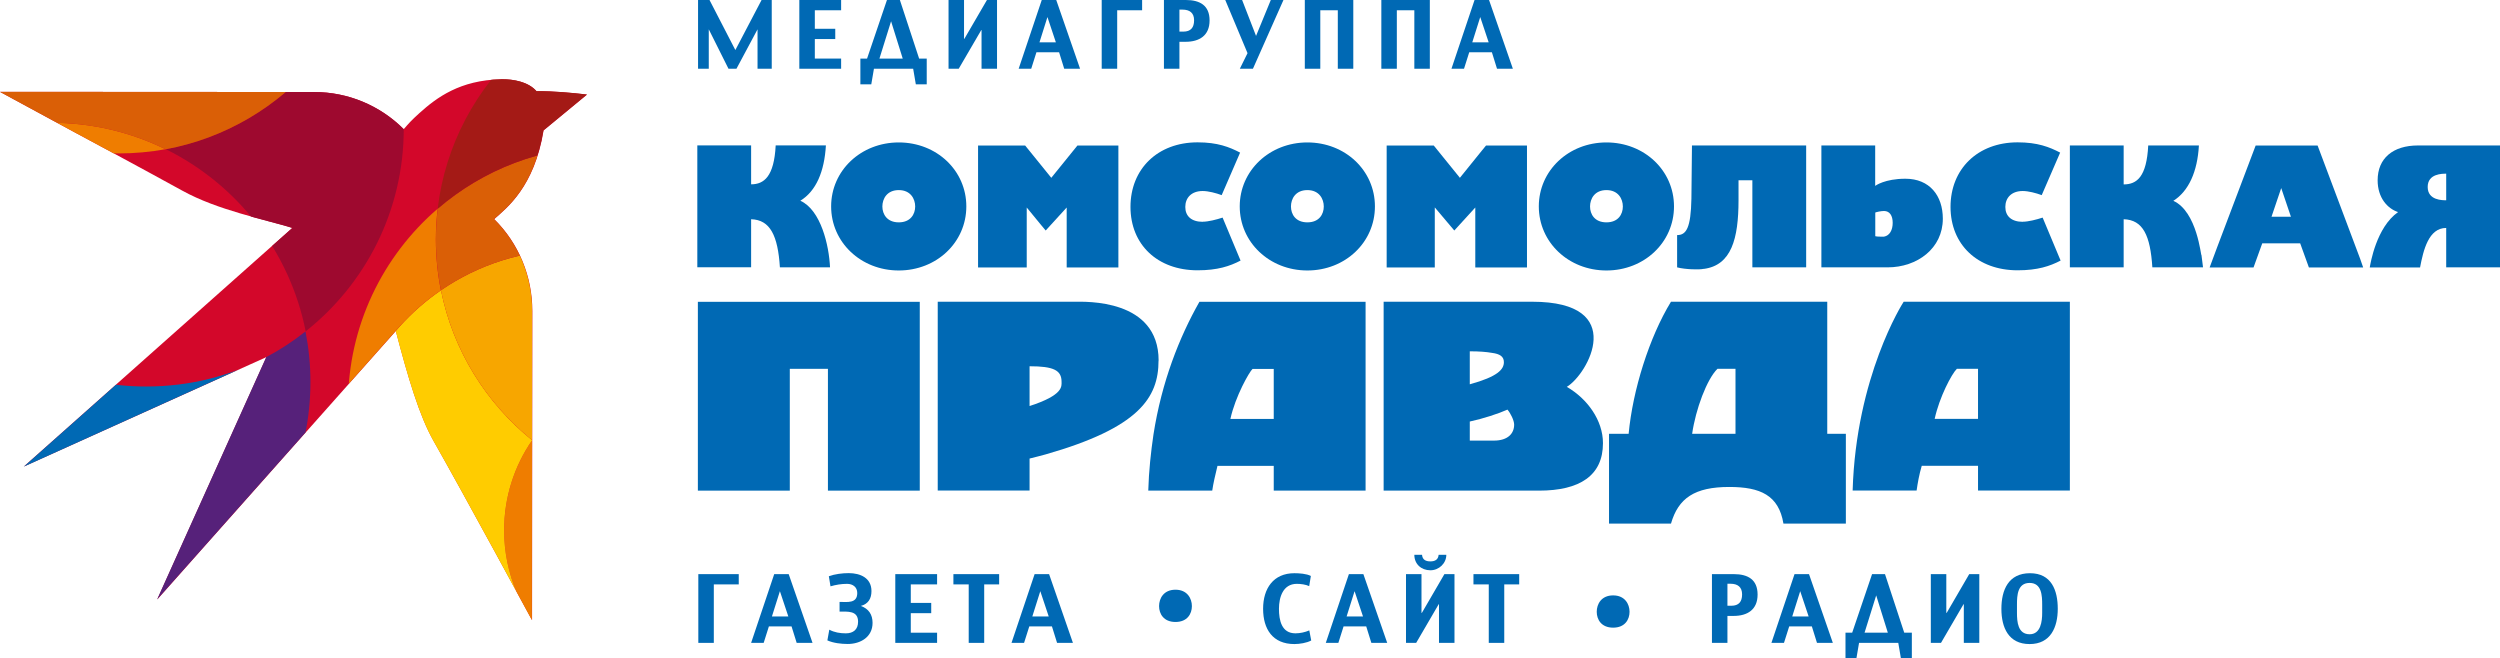 <?xml version="1.0" encoding="UTF-8"?>
<svg id="uuid-858f495e-60b4-4d57-b02e-78457d8ce428" data-name="Слой 2" xmlns="http://www.w3.org/2000/svg" xmlns:xlink="http://www.w3.org/1999/xlink" viewBox="0 0 272.76 71.84">
  <defs>
    <clipPath id="uuid-5573198a-9e9d-40e9-a4e9-f55c2130fb2d">
      <path d="m54.66,8.65c-4.48.09-7.01,1.98-8.9,3.68-.93.83-1.2,1.16-1.72,1.76-2.58-2.59-6.09-4.05-9.75-4.05-11.06,0-34.3-.02-34.3-.02l8.45,4.58s7.33,3.93,11.43,6.2c3.9,2.16,9.01,3.14,12.03,4.07-1.04.93-29.3,26.04-29.3,26.04l26.45-11.95-11.91,26.44s25.59-28.78,26.03-29.29c1.33,5.05,2.56,9.25,4.15,12.05,3.32,5.83,10.71,19.49,10.71,19.49h0,0s.02-22.69.03-33.72c0-3.76-1.48-7.39-4.16-10.03,1.37-1.21,4.37-3.49,5.39-9.68l4.74-3.91c-1.61-.19-3.62-.38-5.51-.37-.87-1.01-2.47-1.3-3.71-1.3-.05,0-.11,0-.16,0" style="fill: none; stroke-width: 0px;"/>
    </clipPath>
  </defs>
  <g id="uuid-4b6370aa-21c1-477b-b93c-6cc89f44ca66" data-name="Слой 1">
    <g>
      <g>
        <path d="m77.88,63.76v6.38h-1.69v-7.5h4.41v1.12h-2.72Z" style="fill: #0069b4; stroke-width: 0px;"/>
        <path d="m86.92,70.14l-.56-1.8h-2.47l-.57,1.8h-1.37l2.52-7.5h1.58l2.6,7.5h-1.73Zm-1.83-5.64l-.87,2.76h1.79l-.92-2.76Z" style="fill: #0069b4; stroke-width: 0px;"/>
        <path d="m92.48,70.26c-.71,0-1.56-.1-2.21-.39l.21-1.17c.55.3,1.18.4,1.8.4.82,0,1.34-.42,1.34-1.27,0-1.23-1.14-1.1-2.02-1.1v-1.06c.83,0,1.93.2,1.93-.97,0-.65-.49-1-1.11-1s-1.22.1-1.81.27l-.18-1.1c.65-.24,1.48-.34,2.17-.34,1.26,0,2.48.52,2.48,1.96,0,.82-.35,1.4-1.16,1.62.86.31,1.28.94,1.28,1.85,0,1.54-1.31,2.3-2.72,2.3Z" style="fill: #0069b4; stroke-width: 0px;"/>
        <path d="m97.68,70.14v-7.5h4.56v1.12h-2.87v2.02h2.23v1.12h-2.23v2.13h2.87v1.11h-4.56Z" style="fill: #0069b4; stroke-width: 0px;"/>
        <path d="m107.38,63.76v6.38h-1.69v-6.38h-1.67v-1.12h4.99v1.12h-1.63Z" style="fill: #0069b4; stroke-width: 0px;"/>
        <path d="m115.33,70.14l-.56-1.8h-2.47l-.57,1.8h-1.37l2.52-7.5h1.58l2.6,7.5h-1.73Zm-1.83-5.64l-.87,2.76h1.79l-.92-2.76Z" style="fill: #0069b4; stroke-width: 0px;"/>
      </g>
      <path d="m175.27,29.51c4.13,0,7.37-3.07,7.37-6.99s-3.24-6.98-7.37-6.98-7.38,3.07-7.38,6.98,3.24,6.99,7.38,6.99m0-8.77h0c1.28,0,1.79.95,1.79,1.79s-.5,1.73-1.79,1.73-1.79-.89-1.79-1.73.5-1.79,1.79-1.79" style="fill: #0069b4; fill-rule: evenodd; stroke-width: 0px;"/>
      <path d="m112.02,22.64l1.51,1.84.56.67,2.29-2.51v6.54h5.64v-13.3h-4.47l-2.85,3.52c-1.47-1.81-.79-.98-2.85-3.52h-5.14v13.3h5.31v-6.54Z" style="fill: #0069b4; fill-rule: evenodd; stroke-width: 0px;"/>
      <path d="m205.94,29.17c3.24,0,6.03-2.07,6.03-5.31,0-2.52-1.45-4.36-4.08-4.36-2.25,0-3.27.76-3.3.78v-4.41h-5.87v13.3h7.21Zm-1.34-3.41h0v-2.57c.06-.04.6-.17.95-.17.62,0,.95.5.95,1.29s-.33,1.4-.95,1.51c-.28,0-.75.01-.95-.05" style="fill: #0069b4; fill-rule: evenodd; stroke-width: 0px;"/>
      <path d="m199.37,32.92h-17.06c-2.37,3.88-4.17,9.63-4.62,14.41h-2.14v9.8h6.76c.8-2.78,2.58-4,6.36-4,3.38,0,5.4.9,5.91,4h6.81v-9.8h-2.03v-14.41Zm-10.02,14.41h-4.73c.38-2.67,1.6-5.95,2.76-7.09h1.97v7.09Z" style="fill: #0069b4; fill-rule: evenodd; stroke-width: 0px;"/>
      <path d="m185.88,29.34c3.02-.39,3.8-3.29,3.8-7.49v-2.18h1.51v9.5h5.87v-13.3h-12.46l-.06,5.81c-.06,3.19-.56,3.97-1.56,3.97v3.52c.91.24,2.49.27,2.9.16" style="fill: #0069b4; fill-rule: evenodd; stroke-width: 0px;"/>
      <path d="m156.55,22.64l2.12,2.51,2.29-2.51v6.54h5.64v-13.3h-4.47c-.37.45.07-.1-2.85,3.52l-2.85-3.52h-5.14v13.3h5.25v-6.54Z" style="fill: #0069b4; fill-rule: evenodd; stroke-width: 0px;"/>
      <path d="m170.94,42.21c2.29-1.36,6.77-9.29-3.77-9.29h-16.21v20.61h16.95c4.45,0,6.98-1.64,6.98-5.18,0-2.48-1.69-4.84-3.94-6.14m-10.59-3.88h0c1.02,0,1.8.06,2.42.17.85.11,1.3.39,1.3,1.01,0,.78-.64,1.57-3.72,2.42v-3.6Zm2.65,9.74h-2.65v-2.08c1.45-.31,3.13-.86,4.11-1.3.34.4.73,1.18.73,1.64,0,.96-.68,1.74-2.2,1.74" style="fill: #0069b4; fill-rule: evenodd; stroke-width: 0px;"/>
      <path d="m126.41,39.34c0-6.76-7.99-6.42-9.18-6.42h-14.92v20.6h10.02v-3.49c.62-.17,1.18-.28,1.74-.45,10.16-2.9,12.33-6.16,12.33-10.24m-10.58,2.31c0-1.26-.88-1.69-3.49-1.69v4.34c3.71-1.2,3.49-2.15,3.49-2.65" style="fill: #0069b4; fill-rule: evenodd; stroke-width: 0px;"/>
      <path d="m220.69,24.2c-1.23,0-1.9-.62-1.9-1.62s.67-1.74,1.9-1.74c.61,0,1.45.22,2.07.45l2.01-4.64c-1.17-.61-2.46-1.12-4.64-1.12-4.36,0-7.32,2.91-7.32,7.04s2.96,6.92,7.32,6.92c2.18,0,3.52-.45,4.69-1.06l-1.96-4.69c-.67.22-1.56.45-2.17.45" style="fill: #0069b4; fill-rule: evenodd; stroke-width: 0px;"/>
      <path d="m207.7,32.92c-.13.19-5.2,8.16-5.57,20.6h6.98c.11-.79.28-1.75.56-2.7h6.14v2.7h10.02v-20.6h-18.13Zm8.11,7.32h0v5.46h-4.73c.52-2.39,1.86-4.91,2.42-5.46h2.31Z" style="fill: #0069b4; fill-rule: evenodd; stroke-width: 0px;"/>
      <path d="m130.86,32.93c-2.2,3.88-4.11,8.72-5.01,14.46-.28,1.91-.51,4-.57,6.14h6.98c.11-.79.34-1.74.57-2.7h6.14v2.7h10.02v-20.6h-18.13Zm8.11,12.78h-4.73c.54-2.47,2.07-5.15,2.42-5.46h2.31v5.46Z" style="fill: #0069b4; fill-rule: evenodd; stroke-width: 0px;"/>
      <polygon points="76.14 32.93 76.14 53.53 86.17 53.53 86.17 40.24 90.33 40.24 90.33 53.53 100.35 53.53 100.35 32.93 76.14 32.93" style="fill: #0069b4; fill-rule: evenodd; stroke-width: 0px;"/>
      <path d="m98.06,29.51c4.13,0,7.37-3.07,7.37-6.99s-3.24-6.98-7.37-6.98-7.38,3.07-7.38,6.98,3.24,6.99,7.38,6.99m0-8.77h0c1.28,0,1.79.95,1.79,1.79s-.51,1.73-1.79,1.73-1.79-.89-1.79-1.73.5-1.79,1.79-1.79" style="fill: #0069b4; fill-rule: evenodd; stroke-width: 0px;"/>
      <path d="m81.96,23.92c2.07.06,2.91,1.79,3.13,5.25h5.47c-.11-2.4-1-6.26-3.24-7.27,1.73-1.06,2.62-3.18,2.79-6.04h-5.48c-.17,3.41-1.28,4.25-2.68,4.25v-4.25h-5.87v13.3h5.87v-5.25Z" style="fill: #0069b4; fill-rule: evenodd; stroke-width: 0px;"/>
      <path d="m240.19,27.83h0c-.07.18-.45-4.73-3.07-5.92,1.68-1.06,2.63-3.19,2.79-6.04h-5.53c-.17,3.41-1.23,4.25-2.68,4.25v-4.25h-5.87v13.3h5.87v-5.25c2.12.06,2.91,1.79,3.13,5.25h5.53l-.17-1.34Z" style="fill: #0069b4; stroke-width: 0px;"/>
      <path d="m264.04,29.17c.36-1.88.93-4.3,2.85-4.3v4.3h5.87v-13.3h-8.94c-2.74,0-4.41,1.4-4.41,3.8,0,1.9,1.06,3.08,2.23,3.47-2.37,1.66-3.01,5.59-3.09,6.04h5.49Zm2.85-10.23v2.91c-.39,0-2.02.02-2.02-1.45s1.62-1.45,2.02-1.45" style="fill: #0069b4; stroke-width: 0px;"/>
      <path d="m252.86,15.88h-6.76c-5.18,13.69-4.36,11.5-5.02,13.3h4.79l.95-2.63h4.14l.95,2.63h5.92l-.33-.95-4.64-12.35Zm-5.03,7.77l1.06-3.13,1.06,3.13h-2.12Z" style="fill: #0069b4; stroke-width: 0px;"/>
      <path d="m131.22,24.2c-1.23,0-1.9-.62-1.9-1.62s.67-1.74,1.9-1.74c.61,0,1.45.22,2.07.45l2.01-4.64c-1.17-.61-2.46-1.12-4.64-1.12-4.36,0-7.32,2.91-7.32,7.04s2.96,6.92,7.32,6.92c2.18,0,3.52-.45,4.69-1.06l-1.96-4.69c-.67.22-1.56.45-2.18.45" style="fill: #0069b4; fill-rule: evenodd; stroke-width: 0px;"/>
      <path d="m142.64,29.51c4.13,0,7.37-3.07,7.37-6.99s-3.24-6.98-7.37-6.98-7.38,3.07-7.38,6.98,3.24,6.99,7.38,6.99m0-8.77h0c1.28,0,1.79.95,1.79,1.79s-.5,1.73-1.79,1.73-1.79-.89-1.79-1.73.5-1.79,1.79-1.79" style="fill: #0069b4; fill-rule: evenodd; stroke-width: 0px;"/>
      <path d="m82.65,7.5V3.2l-2.3,4.3h-.87l-2.15-4.3v4.3h-1.17V0h1.25l2.82,5.46,2.86-5.46h1.11v7.5h-1.55Z" style="fill: #0069b4; stroke-width: 0px;"/>
      <path d="m87.21,7.5V0h4.56v1.12h-2.87v2.02h2.23v1.12h-2.23v2.13h2.87v1.11h-4.56Z" style="fill: #0069b4; stroke-width: 0px;"/>
      <path d="m99.92,9.2l-.29-1.7h-4.28l-.29,1.7h-1.19v-2.81h.73l2.17-6.39h1.41l2.1,6.39h.83v2.81h-1.19Zm-2.7-6.88l-1.27,4.07h2.54l-1.27-4.07Z" style="fill: #0069b4; stroke-width: 0px;"/>
      <path d="m107.09,7.5V3.28h-.03l-2.46,4.22h-1.11V0h1.69v4.23h.04l2.46-4.23h1.1v7.5h-1.69Z" style="fill: #0069b4; stroke-width: 0px;"/>
      <path d="m116.11,7.5l-.56-1.8h-2.47l-.57,1.8h-1.37l2.52-7.5h1.58l2.6,7.5h-1.73Zm-1.83-5.64l-.87,2.76h1.79l-.92-2.76Z" style="fill: #0069b4; stroke-width: 0px;"/>
      <path d="m121.89,1.12v6.38h-1.69V0h4.41v1.12h-2.72Z" style="fill: #0069b4; stroke-width: 0px;"/>
      <path d="m129.35,4.56h-.67v2.94h-1.69V0h2.39c1.52,0,2.59.58,2.59,2.23s-1.11,2.33-2.62,2.33Zm-.33-3.51h-.34v2.4h.42c.82,0,1.18-.44,1.18-1.24s-.48-1.16-1.26-1.16Z" style="fill: #0069b4; stroke-width: 0px;"/>
      <path d="m136.7,7.5h-1.43l.84-1.7-2.43-5.8h1.84l1.52,3.92,1.61-3.92h1.38l-3.33,7.5Z" style="fill: #0069b4; stroke-width: 0px;"/>
      <path d="m145.96,7.5V1.12h-1.91v6.38h-1.69V0h5.29v7.5h-1.69Z" style="fill: #0069b4; stroke-width: 0px;"/>
      <path d="m154.31,7.5V1.12h-1.91v6.38h-1.69V0h5.29v7.5h-1.69Z" style="fill: #0069b4; stroke-width: 0px;"/>
      <path d="m163.33,7.5l-.56-1.8h-2.47l-.57,1.8h-1.37l2.52-7.5h1.58l2.6,7.5h-1.73Zm-1.83-5.64l-.87,2.76h1.79l-.92-2.76Z" style="fill: #0069b4; stroke-width: 0px;"/>
      <g>
        <path d="m141.23,70.27c-2.38,0-3.42-1.63-3.42-3.85s1.13-3.88,3.41-3.88c.52,0,1.33.05,1.8.3l-.18,1.11c-.38-.18-.93-.25-1.35-.25-1.51,0-1.95,1.47-1.95,2.72s.28,2.68,1.8,2.68c.49,0,1.06-.12,1.51-.32l.21,1.1c-.49.27-1.28.39-1.83.39Z" style="fill: #0069b4; stroke-width: 0px;"/>
        <path d="m149.62,70.14l-.56-1.8h-2.47l-.57,1.8h-1.37l2.52-7.5h1.58l2.6,7.5h-1.73Zm-1.83-5.64l-.87,2.76h1.79l-.92-2.76Z" style="fill: #0069b4; stroke-width: 0px;"/>
        <path d="m157,70.14v-4.22h-.03l-2.46,4.22h-1.11v-7.5h1.69v4.23h.04l2.46-4.23h1.1v7.5h-1.69Zm-.94-7.92c-1,0-1.75-.68-1.75-1.69h.84c.04.54.41.72.91.72s.86-.19.9-.72h.84c0,.94-.81,1.69-1.74,1.69Z" style="fill: #0069b4; stroke-width: 0px;"/>
        <path d="m164.12,63.76v6.38h-1.69v-6.38h-1.67v-1.12h4.99v1.12h-1.63Z" style="fill: #0069b4; stroke-width: 0px;"/>
        <path d="m189.14,67.2h-.67v2.94h-1.69v-7.5h2.39c1.52,0,2.59.58,2.59,2.23s-1.11,2.33-2.62,2.33Zm-.33-3.51h-.34v2.4h.42c.82,0,1.18-.44,1.18-1.24s-.48-1.16-1.26-1.16Z" style="fill: #0069b4; stroke-width: 0px;"/>
        <path d="m198.24,70.14l-.56-1.8h-2.47l-.57,1.8h-1.37l2.52-7.5h1.58l2.6,7.5h-1.73Zm-1.83-5.64l-.87,2.76h1.79l-.92-2.76Z" style="fill: #0069b4; stroke-width: 0px;"/>
        <path d="m207.4,71.84l-.29-1.7h-4.28l-.29,1.7h-1.19v-2.81h.73l2.17-6.39h1.41l2.1,6.39h.83v2.81h-1.19Zm-2.7-6.88l-1.27,4.07h2.54l-1.27-4.07Z" style="fill: #0069b4; stroke-width: 0px;"/>
        <path d="m214.26,70.14v-4.22h-.03l-2.46,4.22h-1.11v-7.5h1.69v4.23h.04l2.46-4.23h1.1v7.5h-1.69Z" style="fill: #0069b4; stroke-width: 0px;"/>
        <path d="m218.36,66.43c0-2.07.77-3.89,3.12-3.89s3.03,1.88,3.03,3.88-.77,3.85-3.07,3.85-3.08-1.8-3.08-3.84Zm4.45-.46c0-.98-.05-2.37-1.37-2.37s-1.38,1.36-1.38,2.36v.9c0,.97.09,2.34,1.38,2.34,1.21,0,1.37-1.4,1.37-2.33v-.9Z" style="fill: #0069b4; stroke-width: 0px;"/>
        <path d="m176,64.96h0c1.28,0,1.79.95,1.79,1.79s-.5,1.73-1.79,1.73-1.79-.89-1.79-1.73.5-1.79,1.79-1.79" style="fill: #0069b4; fill-rule: evenodd; stroke-width: 0px;"/>
      </g>
      <path d="m128.25,64.34h0c1.28,0,1.79.95,1.79,1.79s-.5,1.73-1.79,1.73-1.79-.89-1.79-1.73.5-1.79,1.79-1.79" style="fill: #0069b4; fill-rule: evenodd; stroke-width: 0px;"/>
      <path d="m8.45,14.6L0,10.02s23.24.01,34.3.02c3.66,0,7.16,1.46,9.75,4.05.52-.6.8-.93,1.72-1.76,1.88-1.69,4.42-3.59,8.9-3.68,1.26-.03,2.96.25,3.87,1.3,1.9-.01,3.9.18,5.51.37l-4.74,3.91c-1.02,6.18-4.02,8.46-5.39,9.68,2.68,2.64,4.17,6.26,4.16,10.03-.01,11.03-.03,33.72-.03,33.72h0s0,0,0,0c0,0-7.4-13.67-10.71-19.5-1.6-2.8-2.82-7-4.15-12.05-.44.51-26.03,29.29-26.03,29.29l11.91-26.44L2.6,50.9s28.27-25.11,29.3-26.04c-3.01-.93-8.13-1.91-12.03-4.07-4.1-2.26-11.43-6.2-11.43-6.2" style="fill: #d3072a; fill-rule: evenodd; stroke-width: 0px;"/>
      <g style="clip-path: url(#uuid-5573198a-9e9d-40e9-a4e9-f55c2130fb2d);">
        <path d="m29.05,38.95L1.97,54.4l-.8-3.91,9.02-8.91c1.86.39,3.78.59,5.75.59,4.73,0,9.19-1.14,13.11-3.21h0Z" style="fill: #0069b4; fill-rule: evenodd; stroke-width: 0px;"/>
        <path d="m29.05,38.96c1.52-.8,2.95-1.74,4.28-2.8.35,1.79.54,3.63.54,5.52,0,15.61-12.67,28.28-28.29,28.28-.86,0-1.71-.04-2.55-.11l26.01-30.9Z" style="fill: #56217a; fill-rule: evenodd; stroke-width: 0px;"/>
        <path d="m.49,13.85c1.65-.3,3.36-.46,5.1-.46,4.47,0,8.7,1.04,12.47,2.89-1.66.3-3.37.46-5.12.46-4.47,0-8.69-1.04-12.44-2.9" style="fill: #ef7d00; fill-rule: evenodd; stroke-width: 0px;"/>
        <path d="m18.06,16.28c9.8-1.8,17.83-8.69,21.25-17.83,2.99,4.47,4.74,9.84,4.74,15.61,0,8.94-4.19,16.94-10.7,22.09-1.73-8.75-7.5-16.05-15.28-19.88" style="fill: #9e092f; fill-rule: evenodd; stroke-width: 0px;"/>
        <path d="m72.32,40.54c9.56,0,17.32,7.76,17.32,17.32s-7.76,17.32-17.32,17.32-17.32-7.76-17.32-17.32,7.76-17.32,17.32-17.32" style="fill: #ef7d00; fill-rule: evenodd; stroke-width: 0px;"/>
        <path d="m48.11,31.67c1.32,6.57,4.93,12.31,9.95,16.36-1.93,2.79-3.06,6.18-3.06,9.83,0,9.56,7.76,17.32,17.32,17.32.46,0,.92-.02,1.37-.05-3.4,1.71-7.24,2.66-11.3,2.66-13.95,0-25.27-11.32-25.27-25.27,0-8.65,4.36-16.29,10.99-20.85" style="fill: #fc0; fill-rule: evenodd; stroke-width: 0px;"/>
        <path d="m47.75,22.78c-.13,1.09-.2,2.2-.2,3.33,0,1.9.19,3.76.55,5.56-4.85,3.33-8.48,8.3-10.08,14.11-.03-.56-.05-1.12-.05-1.69,0-8.52,3.79-16.16,9.78-21.32" style="fill: #ef7d00; fill-rule: evenodd; stroke-width: 0px;"/>
        <path d="m48.11,31.67c4.06-2.79,8.98-4.42,14.28-4.42,13.64,0,24.76,10.82,25.26,24.34-3.63,1.7-7.68,2.66-11.95,2.66-13.63,0-25-9.71-27.59-22.57" style="fill: #f7a600; fill-rule: evenodd; stroke-width: 0px;"/>
        <path d="m47.75,22.78c4.93-4.25,11.35-6.82,18.36-6.82,15.53,0,28.14,12.61,28.14,28.14,0,1.13-.07,2.24-.19,3.33-1.93,1.66-4.08,3.07-6.41,4.16-.49-13.52-11.62-24.34-25.26-24.34-5.3,0-10.21,1.63-14.28,4.42-.36-1.8-.55-3.66-.55-5.56,0-1.13.07-2.24.2-3.33" style="fill: #da5f06; fill-rule: evenodd; stroke-width: 0px;"/>
        <path d="m47.75,22.78c1.65-13.96,13.54-24.81,27.94-24.81,15.53,0,28.14,12.61,28.14,28.14,0,8.52-3.79,16.16-9.78,21.32.13-1.09.19-2.2.19-3.33,0-15.53-12.61-28.14-28.14-28.14-7.01,0-13.43,2.57-18.36,6.82" style="fill: #a41a16; fill-rule: evenodd; stroke-width: 0px;"/>
        <path d="m.49,13.85C-8.8,9.25-15.2-.33-15.2-11.39c0-15.53,12.61-28.14,28.14-28.14s28.14,12.61,28.14,28.14c0,13.78-9.93,25.27-23.02,27.68-3.76-1.85-8-2.89-12.47-2.89-1.74,0-3.44.16-5.1.46" style="fill: #da5f06; fill-rule: evenodd; stroke-width: 0px;"/>
      </g>
    </g>
  </g>
</svg>